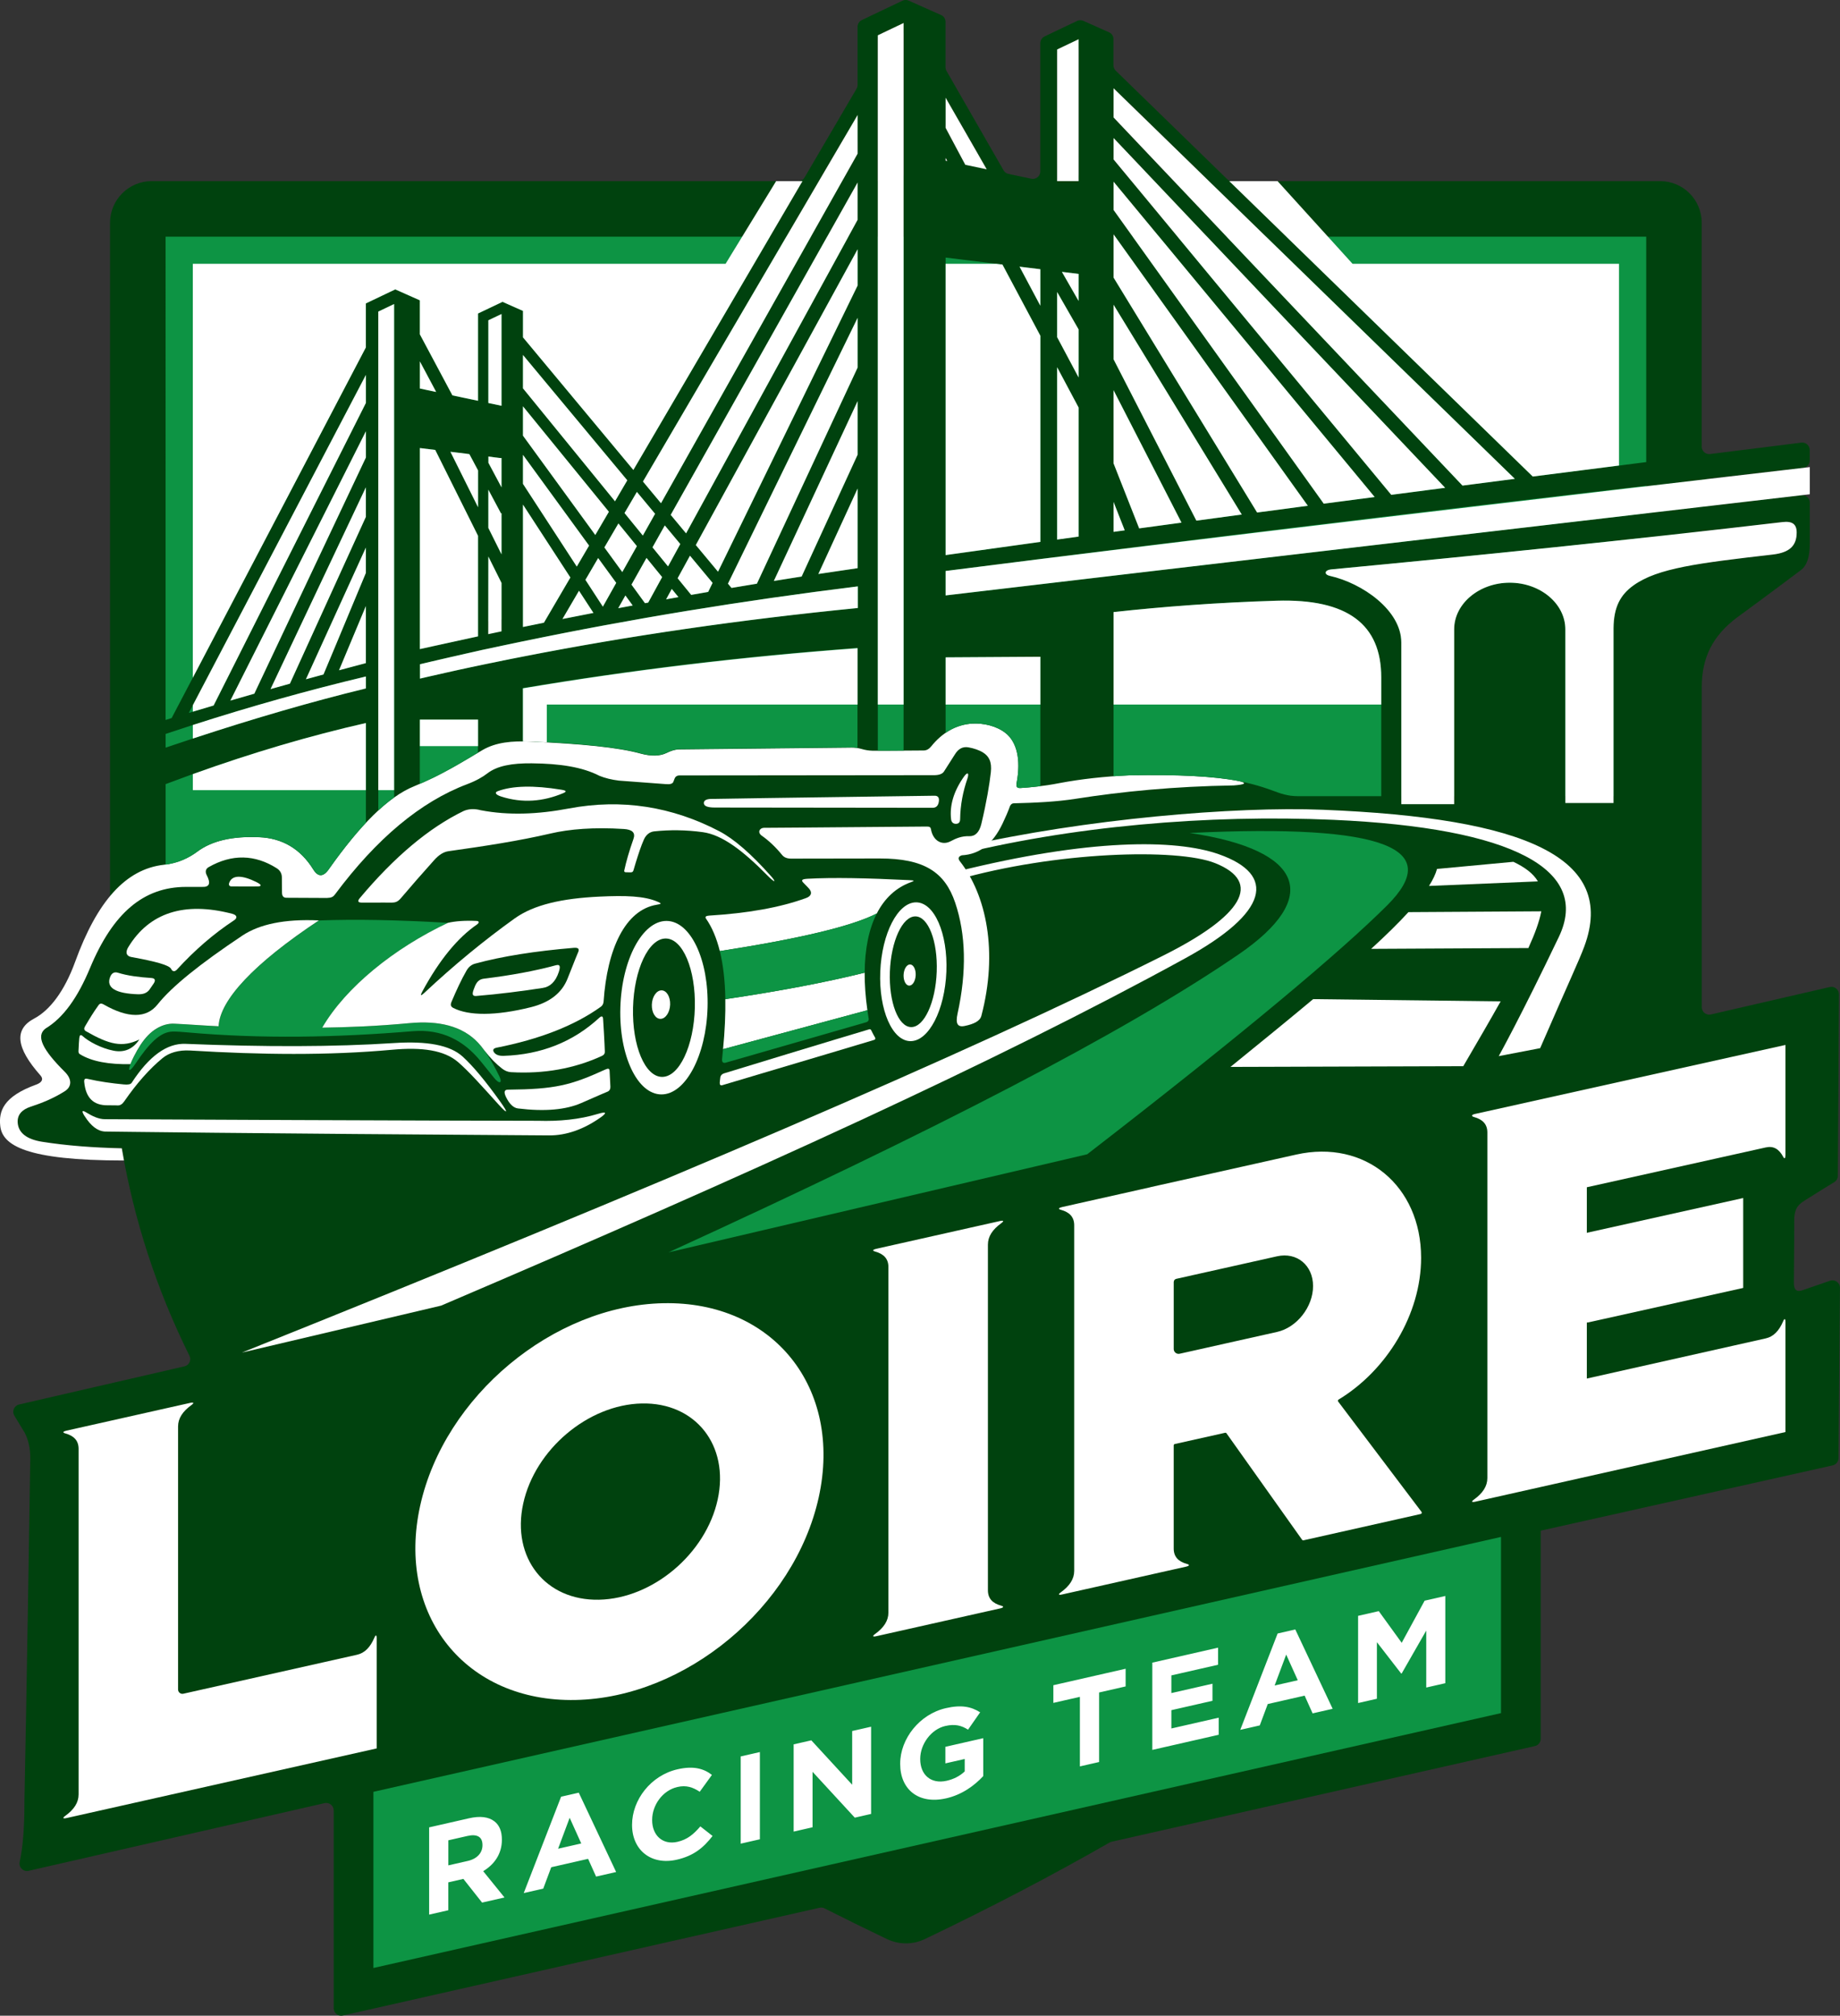 <svg viewBox="0 0 648.51 710.14" xmlns="http://www.w3.org/2000/svg" id="Layer_1"><rect x="0" y="0" width="648.51" height="710.14" fill="#333333" stroke="none"/><defs><style>.cls-1{fill:#fff;}.cls-1,.cls-2,.cls-3{fill-rule:evenodd;stroke-width:0px;}.cls-2{fill:#0d9444;}.cls-3{fill:#00420e;}</style></defs><path d="M543.03,539.27v73.31c0,1.23-.85,2.3-2.05,2.57l-149.21,33.71c-.25.06-.5.15-.72.28-20.13,11.55-41.81,22.88-65.1,34.01-4.21,2.02-9.11,2.01-13.33,0-7.5-3.59-14.83-7.19-22-10.82-.54-.28-1.16-.35-1.76-.22l-168.04,37.97c-1.65.37-3.21-.88-3.21-2.57v-69.69c0-1.69-1.57-2.94-3.22-2.57l-104.3,23.85c-1.88.43-3.56-1.24-3.15-3.12,1.15-5.27,1.7-12.4,1.67-21.39,0,0,.84-40.22,2.06-120.66.06-3.77-.75-6.83-1.97-9.19,0,0-1.21-2-3.64-5.99-.93-1.53-.09-3.53,1.65-3.94l58.31-13.44c1.66-.38,2.51-2.22,1.75-3.74-11.59-23.34-19.49-47.67-23.86-73.13v.03c-10.24-.23-19.61-.96-28.07-2.3-5.43-.86-8.38-3.14-8.62-6.75-.18-2.72,1.43-4.59,4.59-5.62,3.78-1.23,7.9-2.85,12-5.44,2.52-1.59,2.6-4.26,0-6.84-7.83-7.77-10.28-12.66-6.75-15.28,6.24-3.74,11.32-10.89,15.65-21.28,2.04-4.89,4.24-9.12,6.63-12.71.29-.43.44-.93.44-1.45V78.5c0-8.12,6.58-14.69,14.69-14.69h227.84c.93,0,1.8-.5,2.27-1.3l18.31-31.25c.24-.4.36-.86.36-1.33V9.45c0-1.01.58-1.94,1.5-2.38l6.31-3.01h0s1.29-.61,1.29-.61l6.71-3.2c.69-.33,1.5-.34,2.2-.03l5.41,2.4,1.07.48h0s4.95,2.2,4.95,2.2c.95.42,1.56,1.36,1.56,2.4v15.99c0,.46.12.91.35,1.31l20.11,35.01c.37.65,1.01,1.11,1.74,1.26l8.03,1.7c1.64.35,3.18-.9,3.18-2.57V15.22c0-1.01.58-1.94,1.5-2.38l4.99-2.38h0s1.07-.51,1.07-.51l5.4-2.57c.69-.33,1.5-.34,2.2-.03l4.31,1.91.89.4h0l3.86,1.71c.95.42,1.56,1.36,1.56,2.4v9.24c0,.71.29,1.39.8,1.89l39.22,38.16c.49.48,1.15.75,1.83.75h150.82c8.1,0,14.66,6.56,14.66,14.66v78.88c0,1.58,1.38,2.81,2.95,2.61,10.59-1.33,21.31-2.67,32.16-4.02,1.57-.2,2.96,1.03,2.96,2.61v3.67c0,1.34-1,2.46-2.33,2.61-11.13,1.25-22.27,2.52-33.4,3.79-1.33.15-2.33,1.28-2.33,2.62v4.36c0,1.57,1.37,2.8,2.93,2.61,10.64-1.24,21.38-2.48,32.21-3.74,1.56-.18,2.94,1.03,2.94,2.61,0,2.82,0,7.64,0,14.3,0,4.87-1,7.86-3.14,9.47-14.81,11.12-16.75,12.43-22.31,16.55-8.74,6.47-12.62,14.23-12.62,24.66v112.78c0,1.68,1.55,2.94,3.19,2.56l41.94-9.67c1.66-.38,3.23.89,3.22,2.58-.23,37.05-.36,58.36-.39,63.93,0,.92-.49,1.77-1.28,2.24-1.96,1.18-4.17,2.54-10.5,6.52-2.8,1.77-3.64,3.45-3.59,7.54,0,0,.03,7.92-.12,21.33-.03,2.55.92,3.43,3.09,2.67,0,0,3.22-1.11,9.65-3.33,1.72-.59,3.51.68,3.49,2.5-.07,7.78-.24,27.78-.51,60-.01,1.22-.86,2.28-2.06,2.55l-102.91,23h0ZM288.61,63.81h6.66c.95,0,1.83-.51,2.29-1.34l4.69-8.35h.01s0-3.93,0-3.93c0-2.68-3.55-3.65-4.9-1.33l-8.76,14.95h0ZM309.38,63.81h6.46c1.45,0,2.63-1.18,2.63-2.63V12.27c0-1.93-2.02-3.21-3.76-2.38l-3.83,1.83c-.92.44-1.5,1.36-1.5,2.38v49.71h0ZM372.59,63.81h4.93c1.45,0,2.63-1.18,2.63-2.63V17.99c0-1.93-2.02-3.21-3.76-2.38l-2.3,1.1c-.92.44-1.5,1.36-1.5,2.38v44.73h0ZM398.8,63.81h1.96c2.31,0,3.5-2.77,1.91-4.44l-5.66-5.97c-1.64-1.73-4.54-.57-4.54,1.81h0c0,.62.21,1.21.6,1.68l5.73,6.92h0ZM413.75,63.81h5.87c2.36,0,3.53-2.87,1.83-4.52l-24.52-23.86c-1.67-1.62-4.47-.44-4.47,1.89v3c0,.67.26,1.32.72,1.81l20.56,21.68h0ZM599.8,187.2v8.3c0,1.61,1.42,2.83,3.01,2.6,6.22-.91,13.48-1.76,22-2.73,6.08-.7,8.41-3.21,8.44-7.69.02-3.01-1.53-4.15-4.97-3.75-9.5,1.11-18.99,2.2-28.48,3.27h0ZM333.28,45.04l6.36,11.94c.37.69,1.02,1.18,1.78,1.34l.59.12c2.22.47,3.96-1.91,2.83-3.88l-6.64-11.57c-1.34-2.34-4.91-1.39-4.91,1.31v.75h0ZM333.86,56.72l-.58-1.09v.96l.58.12Z" class="cls-3"></path><polygon points="131.61 631.27 529.03 541.47 529.03 603.54 131.61 693.33 131.61 631.27" class="cls-2" id="Vert_clair_2"></polygon><path d="M115.46,316.32c1.37-.02,2-.39,2.6-1.2,14.73-19.76,30.22-32.65,46.5-38.81,3.31-1.25,5.64-2.62,7.15-3.8,3.51-2.73,8.75-3.65,15.66-3.59,9.95.09,17.92,1.31,23.91,4.41,1.99.81,4.29,1.37,6.89,1.69,10.91.81,16.36,1.22,16.36,1.22,1.61.16,2.54-.1,2.79-.8l.37-.93c.27-.88.88-1.32,1.83-1.32,59.57-.06,89.36-.09,89.36-.09,1.93.05,3.24-.37,3.84-1.31,2.58-4,3.84-6.02,3.84-6.02,1.24-2.02,2.81-2.8,4.73-2.48,1.91.32,3.88,1.01,5.16,1.81,2.09,1.3,3.19,3.27,2.77,7-.47,4.2-1.5,10.48-3.35,18.19-.71,2.96-2.18,4.39-4.31,4.31-2.61-.09-4.61.76-6.52,1.78-2.94,1.57-6.21-.05-6.94-4.31-.1-.61-.5-.87-1.36-.87-38.36.33-57.54.45-57.54.45-1.42.06-2.33,1.52-.8,2.71,2.54,1.76,4.95,4.04,7.23,6.83.7.88,1.78,1.32,3.23,1.31,20.78-.03,31.17-.05,31.17-.05,15.7-.02,22.98,4.8,26.62,15.56,3.77,11.18,4.11,24.22.84,39.09-.77,3.52-.03,4.87,2.48,4.36,3.33-.68,5.43-1.74,5.91-3.56,5.95-22.59,1.77-42.58-7.6-54.51-.73-.96-.49-1.65.7-2.06,6.46-.35,10.99-4.17,14.34-11.11,1.04-2.17,1.94-4.26,2.68-6.29h0c.31-.61.75-.91,1.33-.92,7.57-.18,15.05-.53,21.8-1.59,16.26-2.55,34.55-4.37,55.69-4.71,4.09-.32,4.75-.82,1.97-1.5-8.52-1.7-21.39-2.39-38.62-2.06-8.91.39-17.17,1.31-24.8,2.75-5.63,1.11-10.59,1.54-13.66,1.73-1.27.08-1.65-.41-1.41-1.79v-.07s.03-.07.03-.07v-.07s.01,0,.01,0c1.48-8.04.06-14.17-3.86-17.31-3.23-2.6-7.84-3.57-11.6-3.4-5.87.25-10.91,3.34-14.63,7.98-.72.9-1.59,1.49-2.67,1.5-12,.13-18,.09-18,.09-1.41-.03-2.72-.26-3.96-.63-1.12-.33-2.28-.48-3.45-.47-40.53.41-60.8.63-60.8.63-1.49.04-2.94.52-4.45,1.27-2.32,1.14-5.43,1.22-9.19.19-7.74-2.13-20.7-3.44-38.91-4.22-6.21-.27-11.99.2-16.78,3-6.77,3.96-14.04,8.67-24.09,12.75-9.22,3.74-19.04,13.64-30.14,29.34-1.92,2.71-3.78,2.6-5.39,0-4.56-7.35-10.97-11.04-19.08-11.39-9.28-.4-16.59,1.19-21.84,5.11-3.02,2.26-6.86,4.05-11.72,4.59-13.49,1.51-23.54,12.84-31.31,34.22-3.8,10.43-8.95,17.06-14.44,19.97-7.16,3.79-6.42,10.29,2.25,20.06,1.1,1.24.57,2.44-1.5,3.19-11.69,4.24-13.23,9.41-12.7,14.53.7,6.85,9.05,12.22,43.61,12.22-.51-2.86-.77-4.29-.77-4.29-10.24-.23-19.61-.96-28.07-2.3-5.43-.86-8.38-3.14-8.62-6.75-.18-2.72,1.43-4.59,4.59-5.62,3.78-1.23,7.9-2.85,12-5.44,2.52-1.59,2.6-4.26,0-6.84-7.83-7.77-10.28-12.66-6.75-15.28,6.24-3.74,11.32-10.89,15.65-21.28,8.15-19.56,18.96-28.57,33.84-28.59,3.78,0,5.67,0,5.67,0,2.6.12,3.13-1.26,1.62-4.15-.58-1.1-.43-2.18.68-2.81,8.24-4.71,16.33-4.46,23.98.38,1.2.76,1.81,1.84,1.83,3.19.05,3.59.05,4.5.05,5.39,0,1.24.51,1.83,1.57,1.83,9.67.03,13.68.08,14.51.07Z" class="cls-1"></path><path d="M58.38,83.39h212.99l-48.15,82.19-38.9-46.72v-9.31l-3.33-1.48h0l-.55-.24-3.33-1.48-3.99,1.9-.66.31h0l-3.99,1.9v30.75l-2.06-.44-.57-.12-.56-.12-.55-.12-.54-.11-.54-.11-.53-.11-.52-.11-.51-.11-.5-.11-.49-.1-.21-.04-1.44-.3-11.48-21.51v-11.98l-4-1.78h0s-.66-.29-.66-.29l-4-1.78-4.79,2.28-.79.38h0l-4.79,2.28v15.51c-41.25,78.81-65.14,124.27-68.45,130.57l-2.13.66V83.39h0ZM277.14,83.39l-50.53,86.26,6.36,7.64,52.82-93.9h-8.65ZM291.52,83.39l-55.13,98.01,5.42,6.51,57.2-104.52h-7.49ZM309.38,83.39h9.09v181.05h-.2s-.13,0-.13,0h-.07s-.2,0-.2,0h-.16s-.04,0-.04,0h-.19s-.18,0-.18,0h0s-.19,0-.19,0h-.19s-.02,0-.02,0h-.16s-.18,0-.18,0h-.05s-.13,0-.13,0h-.18s-.08,0-.08,0h-.1s-.18,0-.18,0h-.11s-.07,0-.07,0h-.17s-.13,0-.13,0h-.04s-.17,0-.17,0h-.16s-.01,0-.01,0h-.17s-.16,0-.16,0h-.16s-.16,0-.16,0h-.04s-.12,0-.12,0h-.16s-.07,0-.07,0h-.09s-.15,0-.15,0h-.09s-.06,0-.06,0h-.15s-.11,0-.11,0h-.04s-.14,0-.14,0h-.13s-.01,0-.01,0h-.14s-.14,0-.14,0h-.14s-.14,0-.14,0h-.13s-.13,0-.13,0h-.05s-.08,0-.08,0h-.13s-.07,0-.07,0h-.18s-.09,0-.09,0h-.26s-.01,0-.01,0h-.12s-.11,0-.11,0h-.11s-.11,0-.11,0h-.11s-.11,0-.11,0h-.26s-.05,0-.05,0h-.83s-.08,0-.08,0V83.39h0ZM328.29,262.85h0s0,0,0,0h0s0,0,0,0h0s0,0,0,0h0ZM328.29,262.84h0s0,0,0,0h0ZM328.3,262.83h.01s-.01,0-.01,0h0ZM328.31,262.82h0s0,0,0,0h0ZM328.31,262.82h0s0,0,0,0h0ZM328.32,262.81h0s0,0,0,0h0ZM328.32,262.8h0s0,0,0,0h0ZM328.33,262.8h0s0,0,0,0h0ZM328.33,262.79h0s0,0,0,0h0ZM328.34,262.78h0s0,0,0,0h0ZM328.34,262.78h0s0-.01,0-.01h0s0-.01,0-.01h0s-.03.02-.03.02h0ZM328.38,262.73h0s0,.01,0,.01h0,0s0,0,0,0h0s.02-.03.02-.03h0s0,.01,0,.01h0s0,.01,0,.01h0ZM328.52,262.56h0s0,0,0,0h0ZM328.53,262.55h0s0,0,0,0h0ZM328.53,262.55h0s0,0,0,0h0ZM328.54,262.54h0s0,0,0,0h0ZM328.54,262.53h0s0,0,0,0h0ZM328.55,262.53h0s0,0,0,0h0ZM328.55,262.52h0s0,0,0,0h0ZM328.56,262.52h0s0,0,0,0h0ZM328.56,262.51h0s0,0,0,0h0ZM328.57,262.5h0s0,0,0,0h0ZM328.57,262.5h0s0,0,0,0h0ZM328.58,262.49h0s0,0,0,0h0ZM328.58,262.49h0s0,0,0,0h0ZM328.49,262.6h0s0,.01,0,.01h0,0s0,0,0,0h0ZM328.43,262.68h0s0,.01,0,.01h0s0,.01,0,.01h0s0,0,0,0h0s0-.01,0-.01h0s0-.01,0-.01h0ZM333.28,258.17v-26.58l33.4-.21v45.59c-2.79.35-5.18.54-6.96.65-1.27.08-1.65-.41-1.41-1.79v-.07s.03-.07.03-.07v-.07s.01,0,.01,0c.32-1.75.51-3.42.56-4.98v-.02c.01-.32.01-.64.01-.95v-.07c0-.3,0-.59-.02-.88v-.11c-.02-.29-.04-.57-.06-.85v-.08c-.02-.14-.03-.28-.05-.42l-.02-.16-.03-.22-.02-.15c-.02-.14-.04-.27-.06-.4l-.02-.1-.04-.25-.02-.12c-.02-.12-.04-.23-.07-.34l-.04-.18-.04-.18c-.02-.1-.05-.21-.07-.31l-.04-.15-.05-.21-.04-.15c-.03-.1-.06-.2-.09-.3l-.05-.15-.07-.21-.04-.12c-.03-.1-.07-.2-.11-.31l-.05-.12-.09-.22-.04-.1c-.04-.1-.08-.2-.12-.29l-.05-.11-.1-.22-.07-.14c-.04-.08-.07-.15-.11-.23l-.06-.12c-.05-.09-.09-.18-.14-.27h0s0-.02,0-.02l-.02-.03c-.05-.09-.1-.17-.15-.25l-.05-.08c-.06-.09-.11-.18-.17-.27l-.03-.05c-.05-.08-.1-.16-.15-.23l-.05-.07c-.06-.09-.12-.17-.19-.26l-.04-.05c-.05-.07-.11-.14-.16-.21l-.05-.07c-.06-.08-.13-.16-.19-.23l-.06-.07c-.06-.07-.12-.13-.18-.2l-.04-.05c-.07-.08-.14-.15-.22-.23l-.05-.05c-.07-.07-.14-.13-.2-.2l-.03-.03c-.08-.07-.15-.14-.23-.21l-.06-.05c-.08-.07-.16-.14-.25-.21-3.23-2.6-7.84-3.57-11.6-3.4h-.24s-.05.02-.05.02h-.2s-.05.02-.05.02h-.04s-.23.02-.23.02h0s-.26.03-.26.03h0c-.18.02-.36.04-.54.07h0c-.16.02-.32.05-.48.07h-.04s-.02.01-.02.01c-.16.03-.32.06-.48.09h-.06s-.23.06-.23.06h-.04s-.2.05-.2.05h-.03s-.02.01-.02.01l-.21.05h-.03s-.07.03-.07.03l-.16.04h-.03s-.05.02-.05.02l-.17.05h-.03s-.02.02-.02.02l-.19.05-.09.03h-.02s-.15.05-.15.05h-.03s-.03.02-.03.02l-.17.05-.05.02h-.03s-.15.06-.15.06l-.07.02h-.03s-.2.08-.2.08h-.02s-.05.03-.05.03l-.14.05-.09.03-.19.07-.06.02-.12.05-.16.06-.13.05-.08.03h0s-.15.06-.15.06h-.01s-.11.05-.11.05h-.02s-.15.08-.15.08h-.01s-.13.07-.13.07l-.04.02-.09.04h-.01s-.14.07-.14.07h0s-.13.06-.13.06l-.04.02-.22.11-.06.03-.11.06-.14.08-.14.08h0s-.14.08-.14.08l-.12.07-.03.02-.13.08-.14.08-.13.08h-.02c-.13.09-.27.18-.4.26l-.13.09c-.13.09-.27.18-.4.27h0ZM435.98,275.04c-8.51-1.59-21.11-2.22-37.8-1.9-1.93.09-3.84.2-5.71.33v-57.82c17.55-1.93,36.68-3.37,57.41-4,25.09-.77,36.94,8.34,36.94,27v41.85h-29.29c-3.75,0-6.2-.94-8.98-1.97-2.51-.93-4.84-1.65-7.04-2.23-1.81-.48-3.68-.92-5.52-1.26h0ZM58.38,304.57v-28.32c24.39-9.22,47.92-16.39,70.58-21.52v35.15c-.26.28-.52.56-.79.85l-.2.22-.39.43h-.01s-.39.45-.39.45l-.2.22c-.25.28-.51.57-.76.86l-.04.05-.2.23c-.4.46-.8.94-1.21,1.42l-.2.24-.2.24-.2.24-.04.04-.36.44h0s-.2.26-.2.26v.02s-.18.21-.18.21l-.02.02-.2.25-.07.08-.26.32-.29.37-.1.13-.1.13-.32.4-.08.09-.02.02-.08.11-.33.42-.07.09-.14.18-.21.27-.04.06-.21.27-.37.48-.04.05-.03.03-.44.57-.04.06-.08.11-.33.43-.19.25-.32.43-.1.13-.11.15-.21.28-.19.25-.02.03-.21.29-.21.29-.06.09v.02s-.36.48-.36.48l-.15.21-.06.08-.43.59-.03.05-.02.03c-.34.47-.68.95-1.02,1.43-1.92,2.71-3.78,2.6-5.39,0-4.56-7.35-10.97-11.04-19.08-11.39-9.28-.4-16.59,1.19-21.84,5.11l-.14.1h0s-.13.1-.13.1h-.01s-.13.1-.13.1h-.02s-.12.1-.12.1l-.02.02-.12.08-.03.02-.11.08-.04.02-.11.07-.04.03-.1.07-.05.03-.1.06-.06.04-.09.06-.06.04-.09.05-.07.04-.08.05-.08.05-.07.05-.08.05-.07.04-.09.05-.06.04-.1.06-.06.03-.1.06-.05.03-.11.06-.04.02-.12.07-.04.02-.13.07-.03.02-.13.07h-.02s-.14.09-.14.09h-.02s-.15.09-.15.09h-.01s-.16.09-.16.09h0s-.16.08-.16.08h0s-.16.08-.16.08h0s-.16.08-.16.08h-.02s-.15.08-.15.08h-.02s-.15.08-.15.08h-.03s-.14.08-.14.08l-.04.02-.13.06-.05.02-.13.05-.05.02-.12.05-.06.03-.11.05-.07.03h-.03s-.14.07-.14.07h-.02s-.1.05-.1.05l-.09.03-.09.04-.09.04-.09.03h-.02s-.14.06-.14.06l-.05.02c-.11.04-.22.08-.33.12h0s-.13.04-.13.04l-.06.02-.14.04-.05.02-.15.05h-.04s-.19.07-.19.07l-.16.05h-.03s-.17.06-.17.06h-.02s-.18.06-.18.06h-.01s-.19.05-.19.05h0s-.2.05-.2.05h0s-.19.05-.19.05h-.01s-.18.05-.18.05h-.02s-.18.05-.18.05h-.03s-.17.05-.17.05l-.18.04h-.03s-.2.05-.2.05l-.18.04h-.03s-.07.02-.07.02l-.14.03h-.03s-.12.03-.12.03h-.05s-.09.02-.09.02l-.12.02h0s-.19.03-.19.03h-.02s-.15.03-.15.03l-.11.02h-.05s-.1.02-.1.02h-.04s-.15.03-.15.03h-.03ZM133.32,285.54l.27-.24.09-.08.09-.08.09-.08.17-.15h.01s.09-.09.09-.09l.09-.08.09-.08h0s.17-.16.17-.16l.09-.08.09-.08.09-.08.18-.15.09-.08.09-.08.09-.08.09-.08.1-.09.25-.21.09-.07.03-.02.06-.05.09-.07.17-.14.09-.07.02-.02.14-.11.28-.23.09-.07.06-.05c.12-.1.24-.19.36-.29h0s.03-.03.03-.03l.05-.04.35-.27.05-.04.03-.03.38-.29.09-.06.31-.23.09-.06h0s.02-.02.02-.02c.13-.1.26-.19.39-.28h.01V107.12l-5.58,2.66v175.76h0ZM147.99,276.14h.02c.25-.12.5-.23.75-.33l.38-.17h.03s.35-.17.35-.17h0s.31-.15.31-.15l.08-.03.29-.13.12-.05c.22-.1.44-.2.66-.3h.02s.34-.16.34-.16h.03s.36-.19.36-.19l.29-.14.07-.03.09-.04.08-.04.3-.14.04-.02.2-.1.21-.1.14-.07.27-.13.08-.04.33-.16h.02s.38-.2.38-.2l.31-.16.09-.05.25-.13.15-.08.19-.1.21-.11.13-.07.26-.14.07-.04.32-.17h.01s.33-.18.33-.18l.04-.02c.38-.2.76-.41,1.14-.61h0s.12-.07.12-.07l.26-.14.06-.03c.48-.26.95-.52,1.42-.78l.16-.09.2-.11.11-.06.25-.14.05-.03.31-.17h0s.31-.18.31-.18l.05-.03.36-.2.2-.12.15-.09.69-.4h.01s.05-.03.05-.03l.3-.17h0s.29-.17.29-.17l.05-.03.24-.14.1-.06.19-.11.15-.09.34-.2.09-.05.25-.15.04-.02.57-.34.06-.03.23-.14.11-.06.18-.11.15-.09.13-.08.53-.32.03-.02.28-.17h.01s.26-.17.26-.17l.06-.04.22-.13.11-.07.45-.26.2-.12.07-.04.25-.15.03-.02v-11.64h-20.5v22.62h0ZM184.32,261.17h.04s.04,0,.04,0h.04s.04,0,.04,0h.04s.02,0,.02,0h.06s.08,0,.08,0h.04s.08,0,.08,0h.03s0,0,0,0h.04s.04,0,.04,0h.04s.04,0,.04,0h.04s.04,0,.04,0h.04s0,0,0,0h.03s.04,0,.04,0h.04s.04,0,.04,0h.04s.04,0,.04,0h.04s.02,0,.02,0h.02s.04,0,.04,0h.04s.08,0,.08,0h.04s.04,0,.04,0h.03s0,0,0,0h.04s.04,0,.04,0h.04s.04,0,.04,0h.04s.04,0,.04,0h.04s0,0,0,0h.04s.04,0,.04,0h.08s.04,0,.04,0h.04s.04,0,.04,0h.01s.02,0,.02,0h.04s.04,0,.04,0h.04s.08,0,.08,0h.04s.03,0,.03,0h.01s.04,0,.04,0h.04s.04,0,.04,0h.04s.04,0,.04,0h.04s.04,0,.04,0c18.21.78,31.17,2.09,38.91,4.22,3.76,1.03,6.87.96,9.19-.19,1.51-.75,2.97-1.22,4.45-1.27,0,0,20.27-.22,60.8-.63.63,0,1.27.03,1.89.13h0s.02,0,.02,0h.03s0,0,0,0h.03s.02,0,.02,0h.01s.03,0,.03,0h0s.02,0,.02,0v-35.17c-40.36,2.98-79.68,7.69-117.95,14.15v18.67h0ZM392.47,83.39h.6l67.88,94.8c-6.01.79-11.97,1.58-17.88,2.37l-50.6-82.78v-14.39h0ZM399.21,83.39l67.35,94.06c5.93-.78,11.91-1.57,17.94-2.35l-75.96-91.71h-9.32ZM415.02,83.39l75.33,90.94c6.27-.82,12.6-1.64,18.99-2.47l-83.9-88.48h-10.43ZM432.31,83.39l83.14,87.68c6.1-.79,12.25-1.58,18.45-2.38l-87.68-85.31h-13.91ZM453.37,83.39l86.85,84.5c13.11-1.68,26.44-3.38,39.99-5.09v-79.41h-126.84ZM580.22,171.14c-82.3,9.49-164.62,19.51-246.94,30.03v8.61c75.75-8.95,158.06-18.6,246.94-28.94v-9.7h0ZM580.22,189.37c-37.18,4.05-74.23,7.76-111.13,11.26-2.14.2-2.65,1.75-.33,2.27,11.35,2.54,25.13,12.09,25.13,23.44v54.16h18.63v-58.78c0-9.03,8.82-16.42,19.59-16.42h0c10.78,0,19.59,7.39,19.59,16.42v58.78h16.99v-59.24c.08-7.36,2.38-11.7,7.08-15.05,1.33-.95,2.8-1.79,4.44-2.55v-14.29h0ZM58.38,263.4c25.52-8.67,49.04-15.62,70.58-20.86v-4.21c-23.56,5.62-47.12,12.39-70.58,20.24v4.83h0ZM128.95,233.62v-20.09c-4.54,10.9-7.69,18.41-9.46,22.61,3.12-.84,6.27-1.67,9.46-2.52h0ZM114.01,237.62c1.11-2.65,5.42-12.88,14.94-35.77v-8.93c-11.15,24.5-18.07,39.66-21.13,46.39,2.05-.56,4.11-1.12,6.19-1.69h0ZM102.18,240.86c1.65-3.63,10.25-22.48,26.77-58.76v-10.41l-33.6,71.08c2.26-.64,4.53-1.27,6.83-1.91h0ZM89.63,244.39l39.33-83.21v-9.24l-47.77,94.88c2.78-.81,5.59-1.62,8.44-2.43h0ZM75.29,248.55l53.67-106.59v-9.88c-35.91,68.61-55.84,106.57-62.41,119.08,2.87-.87,5.79-1.74,8.74-2.61h0ZM147.99,127.32v9.56h0s.01,0,.01,0h.02s.03.01.03.01h.04s.05.02.05.02h.06s.07.03.07.03h.07s3.9.84,3.9.84h.07s.28.07.28.07l.29.06.3.06.31.07.24.05-5.75-10.78h0ZM172.12,163l4.64,8.7v-10.33h0s0,0,0,0h0s0,0,0,0h-.01s-.01,0-.01,0h-.01s-.02,0-.02,0h-.02s-.02,0-.02,0h-.02s-.03,0-.03,0h-.03s-.03,0-.03,0h-.03s-.04,0-.04,0h-.04s-.04,0-.04,0h-.04s-.04-.01-.04-.01h-.05s-.05-.01-.05-.01h-.05s-.05-.01-.05-.01h-.06s-.06-.01-.06-.01h-.06s-.06-.01-.06-.01h-.06s-.07-.02-.07-.02h-.07s-.07-.02-.07-.02h-.07s-.08-.02-.08-.02h-.08s-.08-.02-.08-.02h-.08s-.08-.02-.08-.02h-.09s-.09-.02-.09-.02h-.09s-.09-.02-.09-.02h-.1s-.1-.02-.1-.02h-.1s-.1-.03-.1-.03h-.11s-.11-.03-.11-.03h-.11s-.11-.03-.11-.03h-.11s-.12-.03-.12-.03h-.12s-.12-.03-.12-.03l-.12-.02-.13-.02h-.06s-1.03-.13-1.03-.13v2.2h0ZM176.76,180.81l-.17.09-4.47-8.38v13.47l4.64,9.31v-14.49h0ZM168.49,165.73l-3.06-5.74-.15-.02-.2-.02-.21-.03-.22-.03-.22-.03-.23-.03-.21-.03-3.71-.45-.27-.03-.33-.04-.93-.11,9.74,19.54v-.99h0v-11.99h0ZM176.76,205.38l-4.64-9.31v22.76l4.64-.64v-12.81h0ZM168.49,188.79l-15.09-30.28-5.41-.66v70.83l.32-.07h0s.64-.14.64-.14l.12-.03.2-.04.32-.07.24-.05.08-.02.32-.07.32-.07h.05s.27-.07.27-.07l.32-.07.17-.04.15-.03.32-.07.29-.07h.03s.32-.08.32-.08l.32-.07.1-.02.22-.05.32-.07.22-.05.1-.02.32-.07.32-.07h.02s.3-.07.3-.07l.32-.07.15-.03.17-.04.32-.07.27-.06h.05s.32-.08.32-.08l.32-.07.07-.02.25-.05.32-.07.19-.04.13-.03.32-.07.32-.07h0s.32-.07.32-.07l.32-.07.12-.03.2-.04.32-.07.24-.05.08-.02.32-.07.32-.07h.05s.27-.07.27-.07l.32-.07.17-.04.15-.03.32-.07.29-.06h.03s.32-.08.32-.08l.32-.07.1-.02.22-.05.32-.07.22-.05.1-.02.32-.07.32-.07h.02s.62-.14.62-.14l.15-.03.17-.04.32-.07.27-.06h.05s.32-.08.32-.08l.64-.14.32-.07.19-.04.13-.03.32-.07.32-.07h0s.32-.07.32-.07v-35.42h0ZM184.32,125.08v11.73l32.44,39.8,4.33-7.39-36.76-44.15h0ZM184.32,143.13v10.36l25.49,34.99,4.79-8.18-30.29-37.16h0ZM184.32,160.24v10.23l18.97,29.14,4.33-7.39-23.3-31.97h0ZM184.32,177.78v41.31h0v1.8c2.46-.51,4.92-1.01,7.38-1.5l9.33-15.93-16.71-25.68h0ZM245.24,192.02l7.83,9.4,49.2-100.83v-12.77l-57.03,104.2h0ZM256.57,205.63l1.25,1.5c2.99-.5,5.97-1,8.95-1.49l35.5-76.15v-17.52l-45.7,93.65h0ZM251.15,205.35l-7.97-9.57-4.35,7.94,4.78,5.86c2-.35,3.99-.7,5.98-1.04l1.56-3.19h0ZM239.76,191.66l-5.45-6.55-4.34,7.72,5.48,6.72,4.32-7.89h0ZM230.88,181.01l-6.41-7.7-4.36,7.44,6.46,7.93,4.31-7.66h0ZM213.01,192.86l6.32,8.68,5.14-9.13-6.51-7.99-4.95,8.45h0ZM222.57,205.97l4.76,6.54,1.13-.21,4.91-8.98-5.51-6.76-5.29,9.41h0ZM222.99,213.31l-2.57-3.52-2.52,4.48c1.7-.32,3.39-.64,5.09-.95h0ZM217.19,205.35l-6.37-8.74-4.49,7.67,6.15,9.45,4.71-8.38h0ZM209.16,215.94l-5.09-7.81-5.83,9.95c3.64-.72,7.28-1.44,10.91-2.14h0ZM239.12,210.37l-2.35-2.88-2,3.66c1.45-.26,2.9-.52,4.35-.78h0ZM184.32,225.94l-1.15.24-.57.12-.57.12-.57.12-.57.12-.57.12-.57.12-.57.12-.57.12-.57.12-.57.12-.57.12-1.14.25-.57.12-.57.12-1.14.25-.57.12-.57.12-.57.12-.57.12-.57.12-.57.12-.57.13-.57.13-.57.13-.57.13-.57.13-1.02.23-1.25.28-.57.13h-.04s-.53.13-.53.13l-1.13.26-.57.13-.16.04-.41.09-.57.13-.57.13-.57.13-.28.06-.28.06-1.69.39-.4.09-.16.04-.56.13-.56.13-.56.13-.1.02-.89.21-.13.03-.56.13-.56.13-.56.13-.09.02-.48.11-1.68.4-.21.05-.35.08-1.12.27-.56.13v5.06c.7-.16,1.4-.33,2.11-.49l.13-.03h.02s.11-.03.11-.03c.7-.16,1.4-.32,2.1-.48h0s.04-.01.04-.01h.05s2.15-.5,2.15-.5h.06s2.19-.51,2.19-.51l.08-.02h.04s2.14-.48,2.14-.48l.1-.02c.72-.16,1.44-.32,2.16-.48l.12-.03.11-.02,2.04-.44.14-.03.09-.02,2.05-.44.16-.03.1-.02,1.89-.4.57-.12,1.84-.39.2-.04.1-.02,1.98-.41.22-.04.36-.07h.02s1.73-.36,1.73-.36l.53-.11.57-.12.57-.12.57-.12.26-.05.32-.06,1.72-.35.28-.06.3-.06.58-.11,1.16-.23.53-.1,1.77-.35c37.38-7.33,76.7-13.03,117.95-17.1v-7.62c-40.86,5.05-80.18,11.5-117.95,19.35h0ZM302.27,200.17c-4.6.67-9.22,1.35-13.84,2.05l13.84-30.11v28.06h0ZM282.53,203.13c-3.26.51-6.52,1.02-9.79,1.55l29.53-63.35v18.86l-19.74,42.95h0ZM359.34,93.95l7.33,13.76v-12.86l-7.33-.9h0ZM372.59,118.79l7.56,14.19v-16.93l-7.56-13.17v15.91h0ZM380.15,143.57v45.48l-7.56,1.04v-60.71l7.56,14.19h0ZM366.68,118.29v72.62c-11.37,1.57-22.5,3.12-33.4,4.65v-104.81l20.03,2.45,13.37,25.09h0ZM374.27,95.78l5.88.72v9.53l-5.88-10.25h0ZM392.47,107.35v19.22l29.19,56.85c5.29-.71,10.62-1.42,16-2.14l-45.19-73.93h0ZM392.47,137.47v25.75l9.04,22.93c4.93-.67,9.9-1.34,14.92-2.02l-23.95-46.66h0ZM392.47,176.83v10.54l3.94-.54-3.94-10.01h0ZM176.76,142.96v-32.33l-4.64,2.21v29.14l4.64.98Z" class="cls-2" id="Vert_clair_1"></path><path d="M67.97,92.93h187.77l17.81-29.12h9.29l-17.06,29.12-.03.05-.8,1.37-41.72,71.22-38.9-46.72v-9.31l-3.33-1.48h0l-.55-.24-3.33-1.48-3.99,1.9-.66.31h0l-3.99,1.9v30.75l-2.06-.44-.57-.12-.56-.12-.55-.12-.54-.11-.54-.11-.53-.11-.52-.11-.51-.11-.5-.11-.49-.1-.21-.04-1.44-.3-11.48-21.51v-11.98l-4-1.78h0s-.66-.29-.66-.29l-4-1.78-4.79,2.28-.79.38h0l-4.79,2.28v15.51c-29.79,56.9-50.52,96.42-60.99,116.36V92.93h0ZM469.09,200.62c-2.14.2-2.65,1.75-.33,2.27,11.35,2.54,25.13,12.09,25.13,23.44v57h18.63v-61.62c0-9.03,8.82-16.42,19.59-16.42h0c10.78,0,19.59,7.39,19.59,16.42v61.2h16.99v-61.66c.08-7.36,2.38-11.7,7.08-15.05,8.48-6.04,22.84-7.82,49.03-10.83,6.08-.7,8.41-3.21,8.44-7.69.02-3.01-1.53-4.15-4.97-3.75-53.33,6.25-106.41,11.68-159.19,16.69h0ZM372.59,63.81h7.56V13.82l-7.56,3.61v46.39h0ZM333.28,45.04l6.94,13.02,7.55,1.59-14.49-25.23v10.61h0ZM333.86,56.72l-.58-.12v-.96l.58,1.09h0ZM463.18,92.93c-19.96-19.42-29.94-29.12-29.94-29.12h17.04l26.42,29.12h93.92v71.08c-10.26,1.3-20.4,2.59-30.4,3.87l-77.04-74.95h0ZM192.72,261.17v-12.96h109.54v-19.85c-40.36,2.98-79.68,7.69-117.95,14.15v18.67c.83,0,1.67.03,2.52.06,2.03.09,3.99.18,5.89.28v-.35h0ZM302.27,40.5l-75.66,129.15,6.36,7.64,69.3-123.16v-13.64h0ZM302.27,64.28l-65.88,117.11,5.42,6.51,60.46-110.46v-13.16h0ZM299.47,92.93l-54.23,99.09,7.83,9.4,49.2-100.83v-12.77l-2.8,5.11h0ZM309.38,12.44l9.09-4.34v240.11h-9.09V12.44h0ZM333.28,248.21v-16.62l33.4-.21v16.83h-33.4ZM392.47,248.21v-32.57c17.55-1.93,36.68-3.37,57.41-4,25.09-.77,36.94,8.34,36.94,27v9.57h-94.34ZM147.99,262.87v-9.35h20.5v9.35h-20.5ZM67.97,278.37v-5.65c20.98-7.54,41.31-13.53,60.99-17.99v23.64h-60.99ZM133.32,278.37h5.58V107.12l-5.58,2.66v168.6h0ZM333.28,92.93h17.81l2.22.27,13.37,25.09v72.62c-11.37,1.57-22.5,3.12-33.4,4.65v-102.63h0ZM392.47,92.93v4.85l50.6,82.78c5.91-.79,11.87-1.58,17.88-2.37l-68.48-95.64v10.38h0ZM392.47,73.97l74.09,103.48c5.93-.78,11.91-1.57,17.94-2.35l-92.03-111.1v9.98h0ZM392.47,56.16l97.88,118.17c6.27-.82,12.6-1.64,18.99-2.47l-116.87-123.25v7.55h0ZM392.47,41.37l122.99,129.71c6.1-.79,12.25-1.58,18.45-2.38L392.47,31.09v10.28h0ZM637.87,164.57v9.56c-85.22,9.92-231.58,27.01-304.59,35.64v-8.61c79.12-10.12,225.48-27.43,304.59-36.6h0ZM67.97,260.19c21.85-7.19,42.18-13.08,60.99-17.65v-4.21c-20.35,4.85-40.7,10.56-60.99,17.09v4.77h0ZM67.97,250.73c2.41-.72,4.85-1.45,7.32-2.18l53.67-106.59v-9.88c-33.62,64.22-53.23,101.59-60.99,116.36v2.29h0ZM128.95,233.62v-20.09c-4.54,10.9-7.69,18.41-9.46,22.61,3.12-.84,6.27-1.67,9.46-2.52h0ZM114.01,237.62c1.11-2.65,5.42-12.88,14.94-35.77v-8.93c-11.15,24.5-18.07,39.66-21.13,46.39,2.05-.56,4.11-1.12,6.19-1.69h0ZM102.18,240.86c1.65-3.63,10.25-22.48,26.77-58.76v-10.41l-33.6,71.08c2.26-.64,4.53-1.27,6.83-1.91h0ZM89.63,244.39l39.33-83.21v-9.24l-47.77,94.88c2.78-.81,5.59-1.62,8.44-2.43h0ZM147.99,127.32v9.56h0s.01,0,.01,0h.02s.03.01.03.01h.04s.05.02.05.02h.06s.07.03.07.03h.07s3.9.84,3.9.84h.07s.28.07.28.07l.29.06.3.06.31.07.24.05-5.75-10.78h0ZM172.12,163l4.64,8.7v-10.33h0s0,0,0,0h0s0,0,0,0h-.01s-.01,0-.01,0h-.01s-.02,0-.02,0h-.02s-.02,0-.02,0h-.02s-.03,0-.03,0h-.03s-.03,0-.03,0h-.03s-.04,0-.04,0h-.04s-.04,0-.04,0h-.04s-.04-.01-.04-.01h-.05s-.05-.01-.05-.01h-.05s-.05-.01-.05-.01h-.06s-.06-.01-.06-.01h-.06s-.06-.01-.06-.01h-.06s-.07-.02-.07-.02h-.07s-.07-.02-.07-.02h-.07s-.08-.02-.08-.02h-.08s-.08-.02-.08-.02h-.08s-.08-.02-.08-.02h-.09s-.09-.02-.09-.02h-.09s-.09-.02-.09-.02h-.1s-.1-.02-.1-.02h-.1s-.1-.03-.1-.03h-.11s-.11-.03-.11-.03h-.11s-.11-.03-.11-.03h-.11s-.12-.03-.12-.03h-.12s-.12-.03-.12-.03l-.12-.02-.13-.02h-.06s-1.03-.13-1.03-.13v2.2h0ZM176.76,180.81l-.17.09-4.47-8.38v13.47l4.64,9.31v-14.49h0ZM168.49,165.73l-3.06-5.74-.15-.02-.2-.02-.21-.03-.22-.03-.22-.03-.23-.03-.21-.03-3.71-.45-.27-.03-.33-.04-.93-.11,9.74,19.54v-.99h0v-11.99h0ZM176.76,205.38l-4.64-9.31-.04,27.35,4.68-.99v-17.04h0ZM168.49,188.79l-15.09-30.28-5.41-.66v70.83l.32-.07h0s.64-.14.64-.14l.12-.03.2-.04.32-.07.24-.05.08-.02.32-.07.32-.07h.05s.27-.07.27-.07l.32-.07.17-.04.15-.03.32-.07.29-.07h.03s.32-.08.32-.08l.32-.07.1-.02.22-.05.32-.07.22-.05.1-.02.32-.07.32-.07h.02s.3-.07.3-.07l.32-.07.15-.03.17-.04.32-.07.27-.06h.05s.32-.08.32-.08l.32-.07.07-.02.25-.05.32-.07.19-.04.13-.03.32-.07.32-.07h0s.32-.07.32-.07l.32-.07.12-.03.2-.04.32-.07.24-.05.08-.02.32-.07.32-.07h.05s.27-.07.27-.07l.32-.07.17-.04.15-.03.32-.07.29-.06h.03s.32-.08.32-.08l.32-.07.1-.02.22-.05.32-.07.22-.05.1-.02.32-.07.32-.07h.02s.62-.14.62-.14l.15-.03.17-.04.32-.07.27-.06h.05s.32-.08.32-.08l.64-.14.32-.07.19-.04.13-.03.32-.07.32-.07h0s.32-.07.32-.07v-35.42h0ZM184.32,125.08v11.73l32.44,39.8,4.33-7.39-36.76-44.15h0ZM184.32,143.13v10.36l25.49,34.99,4.79-8.18-30.29-37.16h0ZM184.32,160.24v10.23l18.97,29.14,4.33-7.39-23.3-31.97h0ZM184.32,177.78v41.31h0v1.8c2.46-.51,4.92-1.01,7.38-1.5l9.33-15.93-16.71-25.68h0ZM256.57,205.63l1.25,1.5c2.99-.5,5.97-1,8.95-1.49l35.5-76.15v-17.52l-45.7,93.65h0ZM251.15,205.35l-7.97-9.57-4.35,7.94,4.78,5.86c2-.35,3.99-.7,5.98-1.04l1.56-3.19h0ZM239.76,191.66l-5.45-6.55-4.34,7.72,5.48,6.72,4.32-7.89h0ZM230.88,181.01l-6.41-7.7-4.36,7.44,6.46,7.93,4.31-7.66h0ZM213.01,192.86l6.32,8.68,5.14-9.13-6.51-7.99-4.95,8.45h0ZM222.57,205.97l4.76,6.54,1.13-.21,4.91-8.98-5.51-6.76-5.29,9.41h0ZM222.99,213.31l-2.57-3.52-2.52,4.48c1.7-.32,3.39-.64,5.09-.95h0ZM217.19,205.35l-6.37-8.74-4.49,7.67,6.15,9.45,4.71-8.38h0ZM209.16,215.94l-5.09-7.81-5.83,9.95c3.64-.72,7.28-1.44,10.91-2.14h0ZM239.12,210.37l-2.35-2.88-2,3.66c1.45-.26,2.9-.52,4.35-.78h0ZM184.32,225.94l-1.15.24-.57.12-.57.12-.57.12-.57.12-.57.12-.57.12-.57.12-.57.12-.57.12-.57.12-.57.12-1.14.25-.57.12-.57.12-1.14.25-.57.12-.57.12-.57.12-.57.12-.57.12-.57.12-.57.13-.57.13-.57.13-.57.13-.57.13-1.02.23-1.25.28-.57.13h-.04s-.53.13-.53.13l-1.13.26-.57.13-.16.04-.41.09-.57.13-.57.13-.57.13-.28.06-.28.06-1.69.39-.4.09-.16.04-.56.13-.56.13-.56.13-.1.02-.89.21-.13.03-.56.13-.56.13-.56.13-.09.02-.48.11-1.68.4-.21.05-.35.08-1.12.27-.56.13v5.06c.7-.16,1.4-.33,2.11-.49l.13-.03h.02s.11-.03.11-.03c.7-.16,1.4-.32,2.1-.48h0s.04-.01.04-.01h.05s2.15-.5,2.15-.5h.06s2.19-.51,2.19-.51l.08-.02h.04s2.14-.48,2.14-.48l.1-.02c.72-.16,1.44-.32,2.16-.48l.12-.03.11-.02,2.04-.44.14-.03.09-.02,2.05-.44.16-.03.1-.02,1.89-.4.57-.12,1.84-.39.2-.04.1-.02,1.98-.41.22-.04.36-.07h.02s1.73-.36,1.73-.36l.53-.11.57-.12.57-.12.57-.12.26-.05.32-.06,1.72-.35.28-.06.3-.06.58-.11,1.16-.23.53-.1,1.77-.35c37.38-7.33,76.7-13.03,117.95-17.1v-7.62c-40.86,5.05-80.18,11.5-117.95,19.35h0ZM302.27,200.17c-4.6.67-9.22,1.35-13.84,2.05l13.84-30.11v28.06h0ZM282.53,203.13l19.74-42.95v-18.86l-29.53,63.35c3.27-.52,6.53-1.04,9.79-1.55h0ZM359.34,93.95l7.33,13.76v-12.86l-7.33-.9h0ZM372.59,118.79l7.56,14.19v-16.93l-7.56-13.17v15.91h0ZM380.15,143.57l-7.56-14.19v60.71l7.56-1.04v-45.48h0ZM374.27,95.78l5.88.72v9.53l-5.88-10.25h0ZM392.47,107.35v19.22l29.19,56.85c5.29-.71,10.62-1.42,16-2.14l-45.19-73.93h0ZM392.47,137.47l23.95,46.66c-5.01.67-9.98,1.35-14.92,2.02l-9.04-22.93v-25.75h0ZM392.47,176.83l3.94,10.01-3.94.54v-10.54h0ZM176.76,142.96v-32.33l-4.64,2.21v29.14l4.64.98Z" class="cls-1"></path><path d="M138.34,317.97c1.07,0,1.95-.36,2.88-1.45,3.72-4.37,7.65-8.88,11.81-13.5,1.59-1.77,3.22-2.88,5.06-3.14,12.85-1.8,24.88-3.65,35.95-6.23,6.72-1.57,15.27-2.26,25.82-1.59,3.01.19,4.18,1.31,3.4,3.52-1.55,4.38-2.59,8.07-3.23,11.06-.09.44.07.65.56.66.23,0,.55,0,1.58.04.69.02.97-.22,1.12-.8,0,0,.23-.85.75-2.53.99-3.18,1.89-5.97,2.91-8.25.74-1.65,2.02-2.69,3.61-2.86,5.49-.59,11.24-.53,17.16.28,6.85.95,14.14,6.5,22.83,15.33,2.6,2.64,3.21,2.43,1.17.14-6.96-7.83-13.03-13.11-18.28-15.84-16.5-8.59-34.18-11.52-52.97-7.97-10.91,2.06-21.2,2.49-31.03.61-2.21-.6-4.22-.51-6.05.28-12.17,5.89-24.35,16.12-36.56,30.66-.95,1.14-.68,1.62.87,1.61,7.09-.04,9.7,0,10.64,0Z" class="cls-1"></path><path d="M197.83,278.22c1.82.3,2.01.65.66,1.22-7.08,2.98-14.39,3.59-21.89,1.17-2-.65-2.35-1.44-1.17-1.87,5.19-1.94,12.67-2.11,22.41-.52Z" class="cls-1"></path><path d="M248.08,282.86c-.07,1.09,1.22,1.64,3.84,1.64,51.19.06,76.78.09,76.78.09,1.26,0,1.94-.71,2.18-2.09.24-1.39-.21-2.17-1.48-2.16-52.63.68-78.94,1.13-78.94,1.13-1.53.07-2.34.53-2.39,1.38Z" class="cls-1"></path><path d="M336.81,290.24c1.02.04,1.58-.52,1.59-1.62.07-5.14,1.03-9.82,2.53-14.2.73-2.12.1-2.57-1.08-.94-3.74,5.21-5.2,10.36-4.64,15.14.12,1.02.7,1.58,1.59,1.62Z" class="cls-1"></path><path d="M174.13,379.73c1.88,2.35,3.03,1.87,1.92-.42-2.74-5.66-5.31-9.6-7.59-12-5.56-5.84-13.76-7.81-24.18-6.84-11.66,1.09-21.91,1.46-30.71,1.59,8.33-14.31,25.43-28.02,44.31-36.93-17.62-1.05-32.78-1.33-45.47-.84-22.98,15.21-34.88,28.06-35.34,37.28-5.13-.23-10.31-.66-15.56-.9-3.6-.17-6.88,1.62-9.33,4.14-2.31,2.37-4.12,5.6-5.64,8.81-1.82,3.86-1.07,4.53,1.17,1.17,4.78-7.14,8.72-11.25,13.07-11.36,1.59-.04,3.35.12,5.28.29,26.22,2.33,52.64,1.8,79.36-.42,10.31-.86,18.05,3.28,24,10.59,3.25,4,3.99,4.93,4.73,5.86Z" class="cls-2" id="Vert_clair_3"></path><path d="M112.4,324.27c-12.14-.58-21.01,1.37-26.96,5.33-14.9,9.93-24.87,17.94-29.91,24.28-3.92,4.93-10.42,4.92-19.03-.02-.72-.41-1.27-.42-1.76.26-1.64,2.26-3.22,4.81-4.83,7.59-.35.61-.3,1.21.37,1.59,8.22,4.71,12.82,5.85,18.83,2.92-2.21,3.32-5.18,4.65-8.92,3.98h0s-.2-.04-.2-.04c-4.29-.83-8.79-3.24-10.9-5.17-.69-.63-1.04-.31-1.15.76-.08.79-.17,2.1-.28,4.58-.02.47.12.84.52,1.08,4.27,2.61,10.26,3.62,17.76,3.5h0c.38-.98.88-1.97,1.35-2.91,1.35-2.66,2.94-5.24,4.86-7.22.92-.95,1.98-1.81,3.12-2.48h0s0,0,0,0c1.87-1.11,3.98-1.76,6.21-1.65,5.26.25,10.44.67,15.56.9.46-9.22,12.37-22.07,35.34-37.28Z" class="cls-1"></path><path d="M157.87,325.12c2.61-.6,5.97-.86,10.08-.67.94.04,1.08.62.14,1.27-6.66,4.57-13.19,12.35-19.31,23.72-.74,1.38-.47,1.52.75.38,10.65-9.98,21.31-18.68,31.87-26.25,6.76-4.84,16.71-7.07,29.95-7.69,8.91-.42,15.78-.28,20.58,1.87,1.4.63,1.17.71-.51,1-11.06,1.86-17.42,15.52-18.68,34.08-.06.84-.41,1.48-1.07,1.92-9.19,6.57-21.45,11.37-36.8,14.39-.9.23-1.2.67-.91,1.34.58,1.06,1.77,1.56,3.56,1.5,13.14-.43,24.42-4.86,33.7-13.41.77-.71,1.27-.64,1.34.37.5,7.65.61,11.48.61,11.48.06.69-.27,1.25-1.03,1.59-9.71,4.46-20.42,6.39-32.06,5.72-1.16-.07-2.2-.54-3.14-1.27-2.03-1.58-3.94-3.45-6.21-6.38h0c-.78-1.09-1.54-2.01-2.27-2.78-5.56-5.84-13.76-7.81-24.18-6.84-11.66,1.09-21.91,1.46-30.71,1.59,8.33-14.31,25.43-28.02,44.31-36.93h0ZM202.31,333.92c-13.71,1.15-25.34,2.98-34.88,5.58-1.26.34-2.27,1.17-3,2.44-1.82,3.15-3.53,6.85-5.3,11.02-.46,1.09-.24,1.7.66,2.16,5.38,2.74,14.78,2.85,27.33-.28,6.73-1.68,10.98-5.1,12.94-10.13,2.47-6.33,3.8-9.47,3.8-9.47.36-1-.16-1.43-1.55-1.31Z" class="cls-1"></path><path d="M234.89,324.45c8.49,0,14.98,13.68,14.49,30.56-.49,16.88-7.76,30.56-16.25,30.56s-14.98-13.68-14.49-30.56c.49-16.88,7.76-30.56,16.25-30.56h0ZM234.63,330.64c-6.02,0-11.17,10.91-11.52,24.38-.34,13.46,4.25,24.38,10.27,24.38s11.17-10.91,11.52-24.38c.34-13.46-4.25-24.38-10.27-24.38Z" class="cls-1"></path><path d="M233.15,348.91c1.78,0,3.14,2.25,3.04,5.02-.1,2.77-1.63,5.02-3.41,5.02s-3.14-2.25-3.04-5.02c.1-2.77,1.63-5.02,3.41-5.02Z" class="cls-1"></path><path d="M249.88,322.58c-1.07.07-1.48.44-1.05,1.05,2.11,3.03,3.73,6.85,4.87,11.44,28.2-4.37,46.64-8.78,55.33-13.25,2.74-5.35,6.78-9.14,12.08-11.04,1.37-.49,1.16-.61-.66-.7-14.92-.74-26.85-.98-35.79-.49-1.99.11-2.42.48-1.5,1.41,1.46,1.48,1.83,1.89,2.02,2.11,1.16,1.36.77,2.61-1.08,3.28-9.25,3.37-20.69,5.36-34.22,6.19h0ZM255.64,352.01c.09,5.3-.17,11.17-.8,17.62l50.87-13.73c-.66-4.69-.98-9.11-.96-13.22-13.77,3.42-30.14,6.53-49.11,9.33Z" class="cls-1"></path><path d="M254.84,369.63l50.87-13.73c.13.91.27,1.82.42,2.75.19.76-.1,1.26-.87,1.5,0,0-16.45,4.73-49.36,14.2-.99.31-1.46-.08-1.41-1.17,0,0,.11-1.14.33-3.42v-.12Z" class="cls-2" id="Vert_clair_5"></path><path d="M253.7,335.07c1.18,4.79,1.84,10.44,1.95,16.94,18.97-2.8,35.34-5.91,49.11-9.33.04-8.35,1.48-15.41,4.27-20.85-8.69,4.46-27.14,8.88-55.33,13.25Z" class="cls-2" id="Vert_clair_4"></path><path d="M322.87,317.9c6.43,0,11.22,10.95,10.68,24.45-.54,13.5-6.19,24.45-12.62,24.45s-11.22-10.95-10.68-24.45c.54-13.5,6.19-24.45,12.62-24.45h0ZM322.61,322.85c-4.56,0-8.57,8.73-8.97,19.5-.39,10.77,2.98,19.5,7.54,19.5s8.57-8.73,8.97-19.5c.39-10.77-2.98-19.5-7.54-19.5Z" class="cls-1"></path><path d="M320.73,339.78c1.18,0,2.08,1.67,2.01,3.73-.07,2.06-1.08,3.73-2.26,3.73s-2.08-1.67-2.01-3.73c.07-2.06,1.08-3.73,2.26-3.73Z" class="cls-1"></path><path d="M163.06,372.24c3.74,3.41,8.15,8.74,13.25,15.87,2.99,4.19,2.65,4.6-.66.94-5.87-6.5-10.45-11.65-14.25-14.91-4.83-4.14-12.65-5.28-23.16-4.31-22.61,2.07-46.31,1.77-71.11.28-4.29-.26-7.61.83-9.84,2.67-4.54,3.73-9.07,8.82-13.52,15.26-.64.92-1.35,1.42-2.27,1.41,0,0-1.19-.07-3.56-.05-5.01.05-7.73-2.63-8.25-8.2-.09-1,.23-1.33,1.12-1.12,4.25.98,8.53,1.56,12.8,1.97,1.51.15,2.44-.02,2.81-.59,6.13-9.42,12.45-13.97,18.96-13.71,27.88,1.13,52.38,1.1,73.5-.28,11.54-.75,19.68.67,24.19,4.78Z" class="cls-1"></path><path d="M60.33,341.37c.45,1,1.29,1.03,2.04.21,6.31-6.91,13.01-12.67,20.11-17.34,1.29-.85,1.1-1.86-.68-2.32-16.94-4.39-29.21-.31-36.56,11.72-1.11,1.81-.77,3.19,1.03,3.52,8.87,1.62,13.46,2.9,14.06,4.22Z" class="cls-1"></path><path d="M48.75,350.28c1.75.05,3.06-.45,3.94-1.64,0,0,.5-.69,1.45-2.11.78-1.16.52-1.88-.75-1.97-4.47-.3-8.45-.8-11.86-1.87-1.16-.36-2.16.04-2.73,1.55-1.44,3.79,2,5.8,9.95,6.05Z" class="cls-1"></path><path d="M80.83,310.91c-.34.85-.03,1.38.77,1.38,6,.05,9,0,9,0,1.73.04,1.71-.57-.21-1.52-5.24-2.6-8.53-2.48-9.56.14Z" class="cls-1"></path><path d="M195.96,340.06c1.3-.35,1.7.22.98,2.39-1.15,3.48-3.09,5.23-5.72,5.62-7.56,1.15-15.31,2.16-23.3,2.81-1.33.11-1.65-.46-.95-2.32.08-.22.35-.93.45-1.17.75-1.7,1.64-2.41,3.16-2.6,9.56-1.17,18.01-2.73,25.36-4.73Z" class="cls-1"></path><path d="M178.99,383.9c-1.27.01-1.49.88-.61,2.67,1.19,2.4,2.59,3.74,4.17,3.94,9.55,1.18,16.99.45,22.36-1.92,6.26-2.77,9.42-4.08,9.42-4.08.58-.34.84-.91.8-1.71-.19-3.7-.28-5.55-.28-5.55-.06-.86-.51-.9-1.5-.45-12.27,5.59-17.63,6.94-34.36,7.1Z" class="cls-1"></path><path d="M29.83,393.21c2.21,3.48,4.57,5.31,7.17,5.44,0,0,52.17.7,156.52,1.36,6.07.04,12.21-2.14,18.09-6.28,2.46-1.73,2.1-2.2-.84-1.31-6.52,1.98-13.62,2.67-21.19,2.44,0,0-50.88-.05-152.63-.56-2.17-.01-4.34-1.02-6.66-2.44-1.42-.87-1.57-.38-.47,1.36Z" class="cls-1"></path><path d="M308.39,365.48c-.38-.7-.87-1.49-1.31-2.46-.18-.39-.42-.52-.91-.33,0,0-17.03,5.07-51,15.47-.76.23-1.2.77-1.29,1.38-.18,1.29-.21,1.95-.21,1.95-.04.69.29,1.01.94.82,35.59-10.56,53.37-15.91,53.37-15.91.54-.15.67-.45.42-.91Z" class="cls-1"></path><path d="M528.23,372.08c9.74-1.87,14.6-2.8,14.6-2.8,10.36-23.85,13.68-30.77,15.54-35.78,11.58-31.17-20.42-45.35-92.2-48.22-30.79-1.23-83.86,3.22-126.68,13.01-2.28,1.83-4.57,3.48-4.57,3.48,42.1-10.77,91-14.89,135-12.94,63.7,2.83,90.75,17.73,79.5,41.25-13.54,28.29-21.19,42-21.19,42Z" class="cls-1"></path><path d="M337.07,310.02c1.81-1.12.28-3,.28-3,46.4-11.54,76.93-11.46,92.27-6.05,20.39,7.19,17.55,20.5-11.83,36.61-67.17,36.83-153.85,76.08-262.32,122.4,0,0-23.4,5.51-70.21,16.54,146.84-58.84,255.26-105.12,324.75-139.88,27.89-13.95,35.16-25.81,18.26-32.56-13.33-5.33-56.34-4.09-91.2,5.93Z" class="cls-1"></path><path d="M383.18,406.66c-98.38,23.04-147.57,34.55-147.57,34.55,93.05-42.56,160.32-77.15,200.98-105,28.91-19.8,23.44-36.7-17.25-42.75,69.59-3.34,89.35,5.72,69.66,25.41-15.82,15.81-49.86,44.55-105.81,87.78Z" class="cls-2" id="Vert_clair_6"></path><path d="M433.68,375.88c10.8-8.76,20.54-16.69,29.14-23.88l66.08.79c-3.71,6.62-8.1,14.17-13.17,22.84-54.7.17-82.05.25-82.05.25h0ZM483.26,334.29c5.21-4.76,9.6-9.06,13.14-12.94l46.84-.29c-.69,3.58-2.22,7.82-4.56,12.94l-55.43.29h0ZM503.66,312.12c1.37-2.18,2.32-4.17,2.82-5.99l26.91-2.51c4.14,1.97,7.02,4.14,8.65,6.9l-38.39,1.6Z" class="cls-1"></path><path d="M27.69,503.07l4.19-.94.1-.02,26.49-5.95.1-.02,4.19-.94h0s4.29-.96,4.29-.96c1.25-.28,1.44.04.42.77-3.09,2.23-4.7,4.66-4.71,7.54v92.67c0,.98.91,1.71,1.86,1.49l61.21-13.73c2.71-.61,4.67-2.63,6.12-6.02.47-1.11.81-1,.81.23v4.23s0,0,0,0v4.13s0,.1,0,.1v26.11s0,.1,0,.1v4.12c-35.02,7.86-70.04,15.72-105.06,23.58h0s-4.29.96-4.29.96c-1.25.28-1.44-.04-.42-.77,3.1-2.24,4.71-4.68,4.71-7.57v-121.73c0-2.89-1.61-4.61-4.71-5.46-1.02-.28-.83-.68.42-.96l4.29-.96h0Z" class="cls-1"></path><path d="M313.12,439l4.19-.94.1-.02,26.49-5.95.1-.02,4.19-.94h0s4.29-.96,4.29-.96c1.25-.28,1.44.04.42.77-3.09,2.23-4.7,4.66-4.71,7.54v121.8c.01,2.87,1.62,4.58,4.71,5.42,1.02.28.83.68-.42.96l-4.29.96h0s-4.19.94-4.19.94l-.1.02-26.49,5.95-.1.02-4.19.94h0s-4.29.96-4.29.96c-1.25.28-1.44-.04-.42-.77,3.1-2.24,4.71-4.68,4.71-7.57v-121.73c0-2.89-1.61-4.61-4.71-5.46-1.02-.28-.83-.68.42-.96l4.29-.96h0Z" class="cls-1"></path><path d="M378.62,424.29l4.19-.94.1-.02,22.56-5.06v-.02l51.4-11.49c24.2-5.41,44,10.95,44,36.37h0c0,19.92-12.17,39.72-29.09,49.95-.24.15-.31.47-.14.7l29.36,38.85c.21.28.07.69-.27.76-3.2.72-16.97,3.81-41.3,9.27-.19.04-.39-.03-.51-.19l-26.64-37.5c-.11-.16-.31-.24-.5-.19l-17.73,3.96c-.22.05-.38.25-.38.47v36.37c.01,2.87,1.62,4.58,4.71,5.42,1.02.28.83.68-.42.96l-4.29.96h0s-4.19.94-4.19.94l-.1.02-26.49,5.95-.1.02-4.19.94h0s-4.29.96-4.29.96c-1.25.28-1.44-.04-.42-.77,3.1-2.24,4.71-4.68,4.71-7.57v-121.73c0-2.89-1.61-4.61-4.71-5.46-1.02-.28-.83-.68.42-.96l4.29-.96h0ZM413.68,451.65v23.61c0,1.1,1.02,1.91,2.09,1.67l5.26-1.17h0s10.53-2.36,10.53-2.36l3.71-.83h0s14.83-3.32,14.83-3.32c6.98-1.56,12.69-8.83,12.69-16.16h0c0-7.33-5.71-12.05-12.69-10.49l-14.83,3.32h0s-3.71.83-3.71.83l-10.52,2.35h-.01s-6.47,1.45-6.47,1.45c-.51.11-.87.57-.87,1.09Z" class="cls-1"></path><path d="M233.76,459.13c38.79-.8,63.32,29.84,54.79,68.44-8.53,38.6-46.89,70.54-85.67,71.34-38.79.8-63.32-29.84-54.79-68.44,8.53-38.6,46.89-70.54,85.67-71.34h0ZM226.21,494.45c-18.93.4-37.65,16.19-41.81,35.29-4.16,19.09,7.81,34.25,26.74,33.85,18.93-.4,37.65-16.19,41.81-35.29,4.16-19.09-7.81-34.25-26.74-33.85Z" class="cls-1"></path><path d="M559.28,418.28v16.13l.14-.12c36.65-8.15,54.97-12.22,54.97-12.22v31.68s-18.32,4.07-54.97,12.22l-.14-.15v19.85l63.07-14.15c2.71-.61,4.67-2.63,6.12-6.02.47-1.11.81-1,.81.23v4.23s0,0,0,0v4.13s0,.1,0,.1v26.11s0,.1,0,.1v4.12c-35.02,7.86-70.04,15.72-105.06,23.58h0s-4.29.96-4.29.96c-1.25.28-1.44-.04-.42-.77,3.1-2.24,4.71-4.68,4.71-7.57v-121.73c0-2.89-1.61-4.61-4.71-5.46-.5-.14-.71-.31-.64-.48-.09-.21.27-.44,1.06-.61l4.29-.95h0c35.02-7.78,70.04-15.57,105.06-23.35v4.12s0,.1,0,.1v26.11s0,.1,0,.1v4.13s0,0,0,0v4.23c0,1.24-.34,1.49-.81.6-1.45-2.73-3.4-3.89-6.12-3.28l-63.07,14.03Z" class="cls-1"></path><path d="M151.25,674.53l6.76-1.54v-9.83l5.31-1.21,6.59,8.34,7.9-1.8-7.51-9.27c3.91-2.34,6.59-6.07,6.59-11.03v-.09c0-2.94-.88-5.07-2.63-6.43-2.06-1.59-5.05-1.97-8.96-1.08l-14.05,3.2v30.73h0ZM158.02,657.18v-8.83l6.72-1.53c3.34-.76,5.31.24,5.31,3.18v.09c0,2.63-1.84,4.77-5.18,5.53l-6.85,1.56h0ZM184.58,666.94l6.89-1.57,2.81-7.53,13-2.96,2.81,6.25,7.07-1.61-13.17-27.95-6.23,1.42-13.17,33.95h0ZM196.7,651.32l4.08-10.9,4.08,9.04-8.17,1.86h0ZM238.54,655.18c5.97-1.36,9.44-4.26,12.6-8.36l-4.3-3.37c-2.41,2.79-4.57,4.64-8.08,5.44-5.27,1.2-8.91-2.36-8.91-7.63v-.09c0-5.27,3.73-10.42,8.91-11.6,3.12-.71,5.44.08,7.86,1.68l4.3-5.94c-2.81-2.17-6.37-3.29-12.12-1.98-9.44,2.15-16.03,10.81-16.03,19.54v.09c0,8.83,6.72,14.28,15.76,12.22h0ZM261.06,649.53l6.76-1.54v-30.73l-6.76,1.54v30.73h0ZM279.72,645.28l6.67-1.52v-19.54l14.88,16.15,5.75-1.31v-30.73l-6.67,1.52v18.92l-14.4-15.64-6.23,1.42v30.73h0ZM333.42,633.58c5.62-1.28,9.97-4.46,13.13-7.86v-13.35l-13.35,3.04v5.84l6.81-1.55v4.39c-1.71,1.62-3.86,2.72-6.37,3.29-5.44,1.24-9.31-2.01-9.31-7.63v-.09c0-5.22,3.91-10.46,8.83-11.58,3.51-.8,5.71-.16,8.03,1.29l4.26-6.11c-3.16-2-6.59-2.72-12.07-1.47-9.31,2.12-16.11,10.83-16.11,19.56v.09c0,9.13,6.59,14.31,16.16,12.13h0ZM380.62,622.31l6.76-1.54v-24.5l9.35-2.13v-6.23l-25.47,5.8v6.23l9.35-2.13v24.5h0ZM406.13,616.5l23.4-5.33v-6.02l-16.68,3.8v-6.45l14.49-3.3v-6.02l-14.49,3.3v-6.23l16.46-3.75v-6.02l-23.18,5.28v30.73h0ZM437.12,609.44l6.89-1.57,2.81-7.53,13-2.96,2.81,6.25,7.07-1.61-13.17-27.95-6.23,1.42-13.17,33.95h0ZM449.24,593.82l4.08-10.9,4.08,9.04-8.17,1.86h0ZM478.66,599.99l6.63-1.51v-19.93l8.56,11.05.18-.04,8.65-15.1v20.07l6.72-1.53v-30.73l-7.29,1.66-8.08,14.84-8.08-11.16-7.29,1.66v30.73Z" class="cls-1"></path></svg>